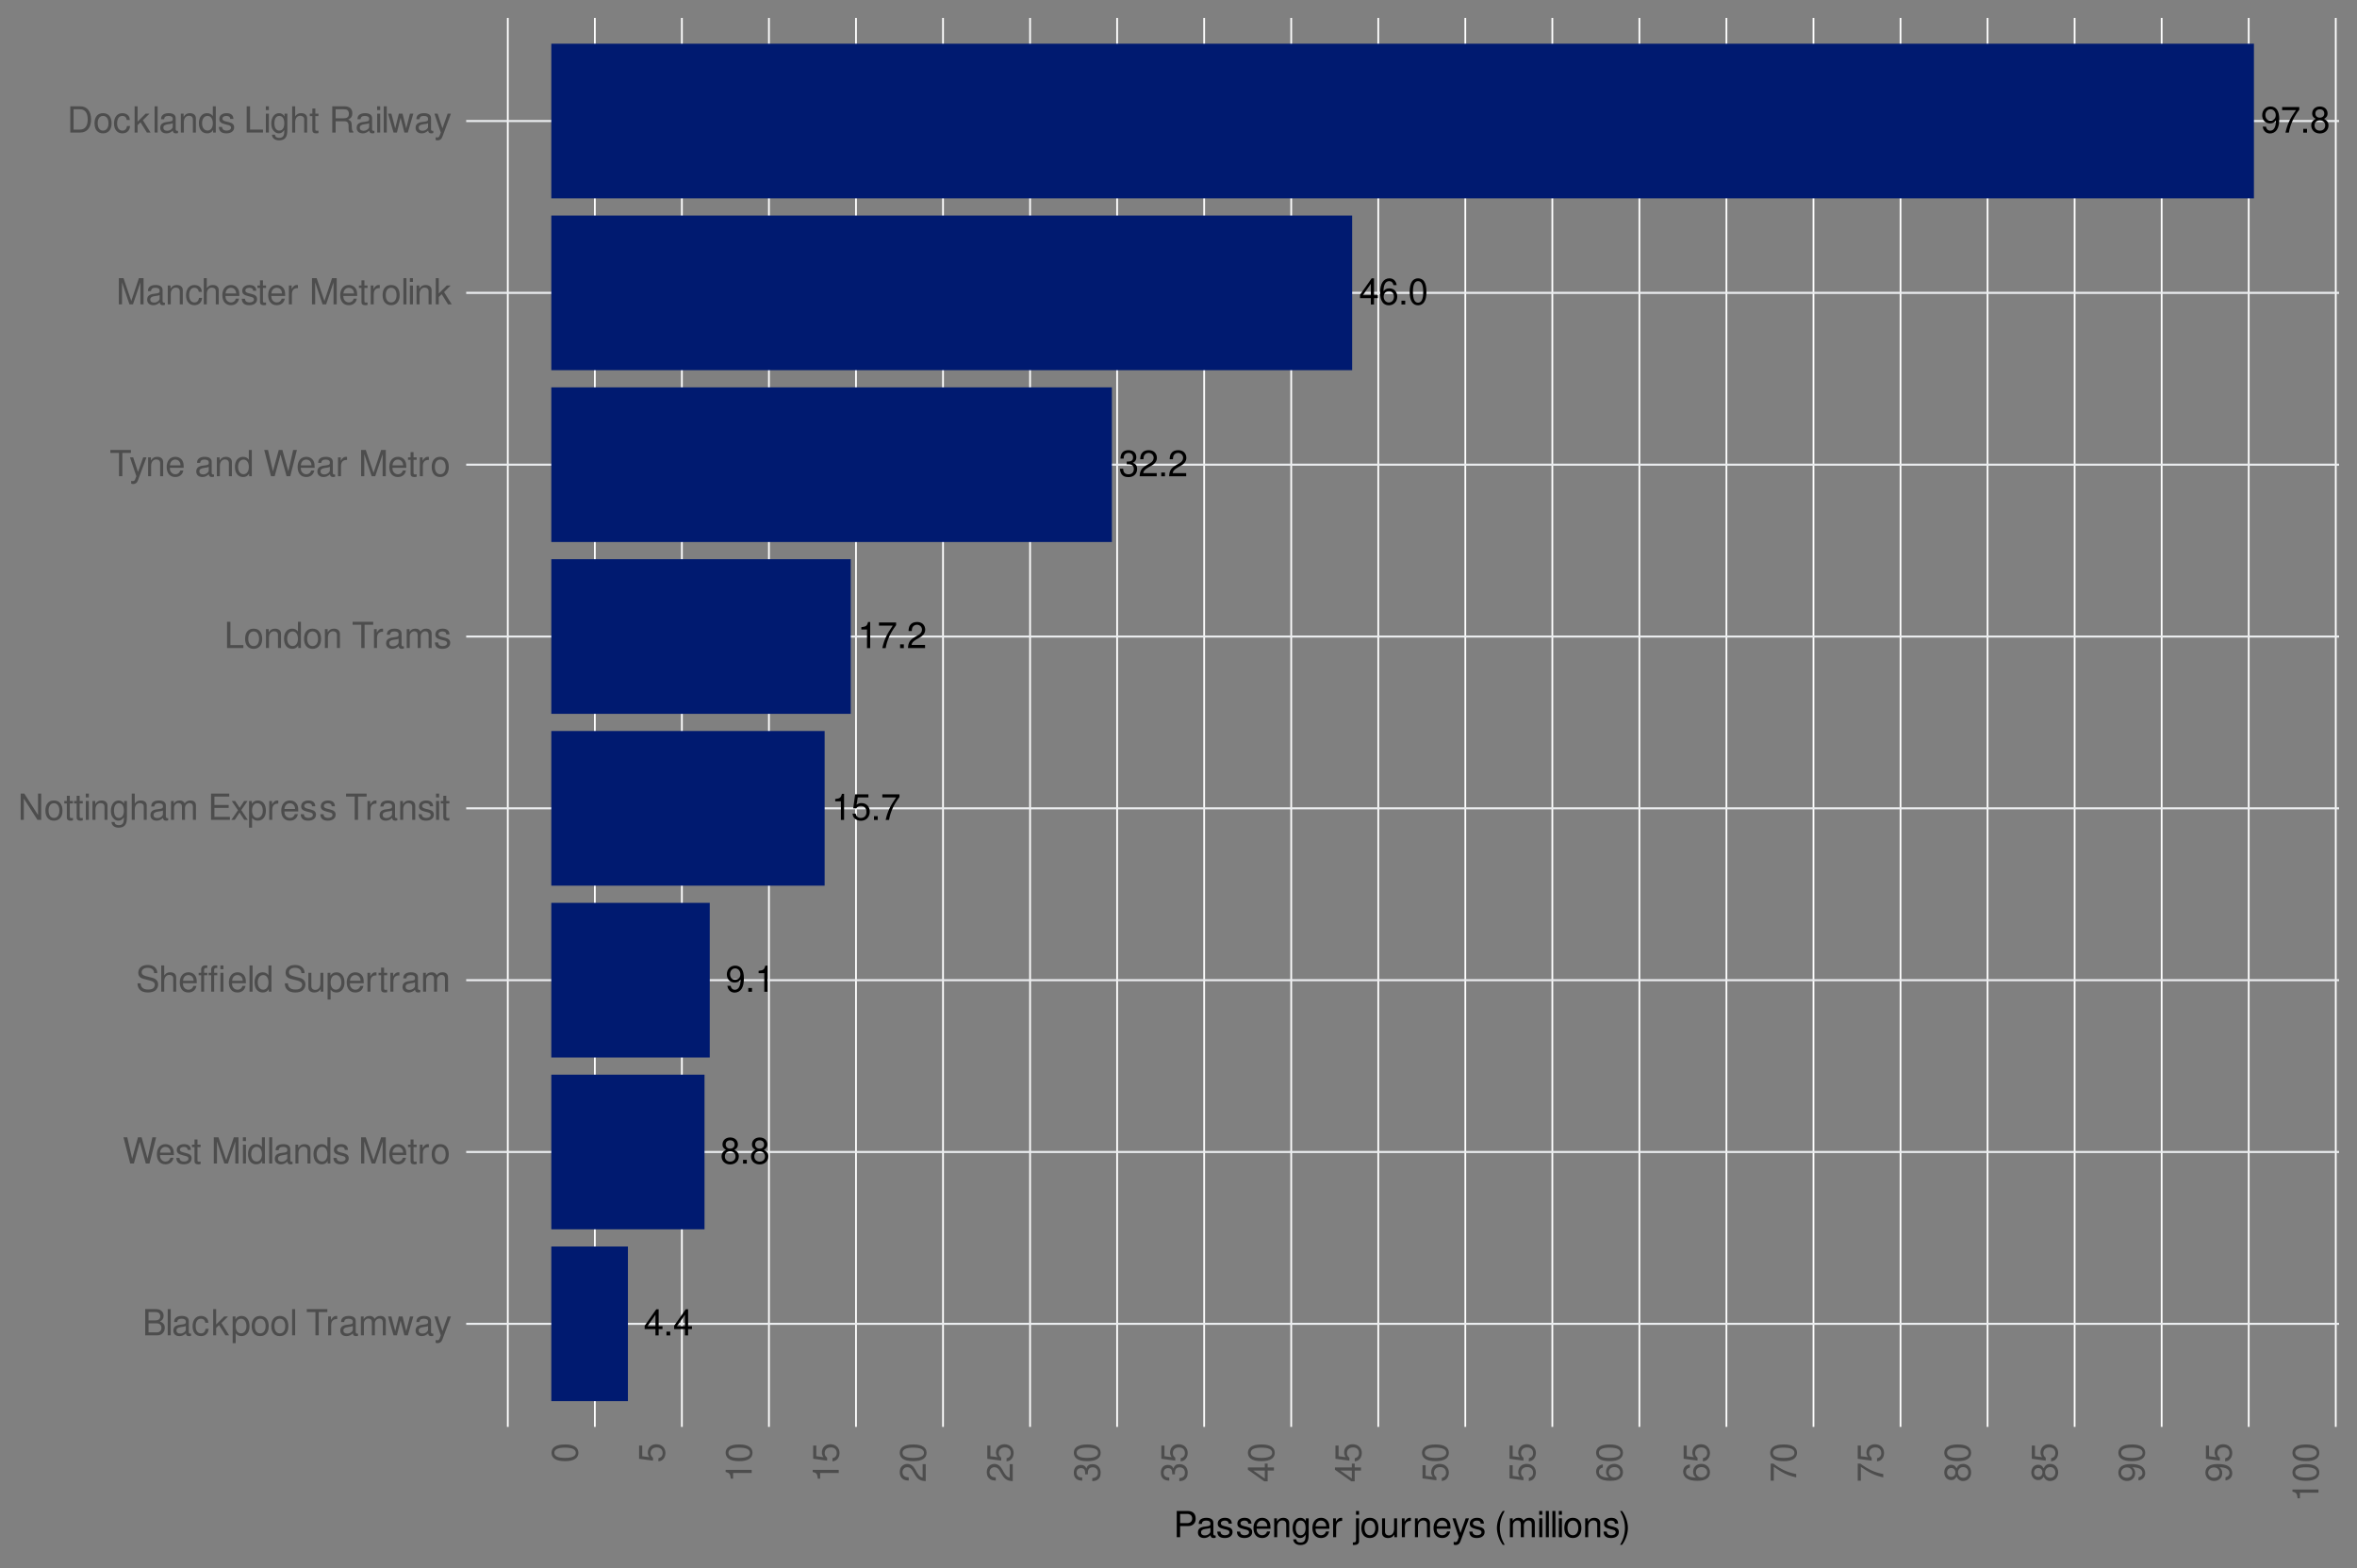 <?xml version="1.0" encoding="UTF-8"?>
<svg xmlns="http://www.w3.org/2000/svg" xmlns:xlink="http://www.w3.org/1999/xlink" width="720pt" height="479pt" viewBox="0 0 720 479" version="1.1">
<rect x="0" y="0" width="720" height="479" fill="#808080" stroke="none"/>
<defs>
<g>
<symbol overflow="visible" id="glyph0-0">
<path style="stroke:none;" d=""/>
</symbol>
<symbol overflow="visible" id="glyph0-1">
<path style="stroke:none;" d=""/>
</symbol>
<symbol overflow="visible" id="glyph0-2">
<path style="stroke:none;" d="M 3.609 -1.938 L 3.609 0 L 4.578 0 L 4.578 -1.938 L 5.75 -1.938 L 5.75 -2.812 L 4.578 -2.812 L 4.578 -7.984 L 3.859 -7.984 L 0.312 -2.953 L 0.312 -1.938 Z M 3.609 -2.812 L 1.156 -2.812 L 3.609 -6.328 Z M 3.609 -2.812 "/>
</symbol>
<symbol overflow="visible" id="glyph0-3">
<path style="stroke:none;" d="M 2.109 -1.156 L 0.969 -1.156 L 0.969 0 L 2.109 0 Z M 2.109 -1.156 "/>
</symbol>
<symbol overflow="visible" id="glyph0-4">
<path style="stroke:none;" d="M 4.312 -4.203 C 5.141 -4.703 5.391 -5.109 5.391 -5.859 C 5.391 -7.109 4.438 -7.984 3.031 -7.984 C 1.656 -7.984 0.688 -7.109 0.688 -5.859 C 0.688 -5.109 0.938 -4.719 1.75 -4.203 C 0.844 -3.75 0.406 -3.109 0.406 -2.219 C 0.406 -0.766 1.484 0.25 3.031 0.25 C 4.578 0.25 5.672 -0.766 5.672 -2.219 C 5.672 -3.109 5.219 -3.75 4.312 -4.203 Z M 3.031 -7.125 C 3.859 -7.125 4.391 -6.625 4.391 -5.828 C 4.391 -5.078 3.859 -4.578 3.031 -4.578 C 2.203 -4.578 1.672 -5.078 1.672 -5.859 C 1.672 -6.625 2.203 -7.125 3.031 -7.125 Z M 3.031 -3.766 C 4.016 -3.766 4.672 -3.125 4.672 -2.203 C 4.672 -1.234 4.016 -0.609 3.016 -0.609 C 2.062 -0.609 1.406 -1.266 1.406 -2.188 C 1.406 -3.141 2.062 -3.766 3.031 -3.766 Z M 3.031 -3.766 "/>
</symbol>
<symbol overflow="visible" id="glyph0-5">
<path style="stroke:none;" d="M 0.578 -1.828 C 0.766 -0.516 1.609 0.25 2.812 0.25 C 3.672 0.25 4.453 -0.172 4.922 -0.891 C 5.406 -1.672 5.625 -2.641 5.625 -4.094 C 5.625 -5.438 5.422 -6.281 4.953 -7 C 4.531 -7.641 3.844 -7.984 2.984 -7.984 C 1.484 -7.984 0.422 -6.875 0.422 -5.328 C 0.422 -3.859 1.406 -2.812 2.828 -2.812 C 3.562 -2.812 4.125 -3.078 4.625 -3.688 C 4.609 -1.703 3.984 -0.609 2.875 -0.609 C 2.188 -0.609 1.719 -1.047 1.562 -1.828 Z M 2.969 -7.141 C 3.875 -7.141 4.562 -6.375 4.562 -5.344 C 4.562 -4.359 3.906 -3.672 2.938 -3.672 C 2 -3.672 1.406 -4.344 1.406 -5.406 C 1.406 -6.406 2.062 -7.141 2.969 -7.141 Z M 2.969 -7.141 "/>
</symbol>
<symbol overflow="visible" id="glyph0-6">
<path style="stroke:none;" d="M 2.859 -5.688 L 2.859 0 L 3.828 0 L 3.828 -7.984 L 3.188 -7.984 C 2.844 -6.766 2.625 -6.594 1.125 -6.391 L 1.125 -5.688 Z M 2.859 -5.688 "/>
</symbol>
<symbol overflow="visible" id="glyph0-7">
<path style="stroke:none;" d="M 5.266 -7.828 L 1.219 -7.828 L 0.625 -3.562 L 1.531 -3.562 C 1.984 -4.109 2.359 -4.297 2.969 -4.297 C 4.016 -4.297 4.672 -3.578 4.672 -2.422 C 4.672 -1.297 4.016 -0.609 2.953 -0.609 C 2.109 -0.609 1.594 -1.031 1.359 -1.922 L 0.391 -1.922 C 0.516 -1.281 0.625 -0.969 0.859 -0.688 C 1.297 -0.094 2.094 0.25 2.984 0.25 C 4.562 0.25 5.672 -0.891 5.672 -2.547 C 5.672 -4.094 4.641 -5.156 3.141 -5.156 C 2.578 -5.156 2.141 -5.016 1.688 -4.688 L 2 -6.875 L 5.266 -6.875 Z M 5.266 -7.828 "/>
</symbol>
<symbol overflow="visible" id="glyph0-8">
<path style="stroke:none;" d="M 5.75 -7.828 L 0.516 -7.828 L 0.516 -6.875 L 4.734 -6.875 C 2.875 -4.203 2.109 -2.578 1.531 0 L 2.562 0 C 3 -2.5 3.984 -4.656 5.75 -7.016 Z M 5.75 -7.828 "/>
</symbol>
<symbol overflow="visible" id="glyph0-9">
<path style="stroke:none;" d="M 5.594 -0.969 L 1.469 -0.969 C 1.562 -1.625 1.922 -2.047 2.891 -2.625 L 3.984 -3.25 C 5.078 -3.859 5.641 -4.672 5.641 -5.656 C 5.641 -6.312 5.375 -6.938 4.922 -7.375 C 4.453 -7.781 3.875 -7.984 3.141 -7.984 C 2.141 -7.984 1.406 -7.641 0.969 -6.953 C 0.703 -6.531 0.578 -6.031 0.547 -5.219 L 1.531 -5.219 C 1.562 -5.766 1.625 -6.094 1.75 -6.359 C 2.016 -6.844 2.516 -7.141 3.109 -7.141 C 3.984 -7.141 4.656 -6.5 4.656 -5.641 C 4.656 -5 4.281 -4.438 3.594 -4.047 L 2.578 -3.453 C 0.938 -2.5 0.469 -1.75 0.375 -0.016 L 5.594 -0.016 Z M 5.594 -0.969 "/>
</symbol>
<symbol overflow="visible" id="glyph0-10">
<path style="stroke:none;" d="M 2.438 -3.672 L 2.969 -3.672 C 4.031 -3.672 4.594 -3.188 4.594 -2.219 C 4.594 -1.219 3.984 -0.609 2.984 -0.609 C 1.906 -0.609 1.391 -1.156 1.328 -2.312 L 0.359 -2.312 C 0.391 -1.672 0.516 -1.266 0.703 -0.906 C 1.109 -0.125 1.859 0.25 2.938 0.25 C 4.547 0.25 5.594 -0.719 5.594 -2.234 C 5.594 -3.25 5.203 -3.797 4.266 -4.125 C 5 -4.438 5.359 -4.984 5.359 -5.781 C 5.359 -7.156 4.469 -7.984 2.969 -7.984 C 1.391 -7.984 0.547 -7.109 0.516 -5.406 L 1.484 -5.406 C 1.5 -5.906 1.547 -6.172 1.672 -6.422 C 1.891 -6.875 2.375 -7.141 2.984 -7.141 C 3.844 -7.141 4.359 -6.609 4.359 -5.75 C 4.359 -5.188 4.172 -4.844 3.734 -4.656 C 3.469 -4.547 3.109 -4.5 2.438 -4.5 Z M 2.438 -3.672 "/>
</symbol>
<symbol overflow="visible" id="glyph0-11">
<path style="stroke:none;" d="M 5.5 -5.906 C 5.312 -7.219 4.469 -7.984 3.281 -7.984 C 2.422 -7.984 1.641 -7.562 1.188 -6.844 C 0.688 -6.062 0.469 -5.094 0.469 -3.641 C 0.469 -2.297 0.656 -1.453 1.141 -0.734 C 1.562 -0.094 2.25 0.25 3.109 0.25 C 4.594 0.25 5.672 -0.859 5.672 -2.422 C 5.672 -3.891 4.672 -4.922 3.266 -4.922 C 2.5 -4.922 1.891 -4.641 1.469 -4.047 C 1.484 -6.031 2.094 -7.125 3.219 -7.125 C 3.906 -7.125 4.375 -6.688 4.531 -5.906 Z M 3.141 -4.062 C 4.094 -4.062 4.672 -3.406 4.672 -2.344 C 4.672 -1.344 4.016 -0.609 3.109 -0.609 C 2.203 -0.609 1.531 -1.375 1.531 -2.391 C 1.531 -3.375 2.188 -4.062 3.141 -4.062 Z M 3.141 -4.062 "/>
</symbol>
<symbol overflow="visible" id="glyph0-12">
<path style="stroke:none;" d="M 3.031 -7.984 C 2.312 -7.984 1.641 -7.656 1.234 -7.109 C 0.734 -6.406 0.469 -5.344 0.469 -3.859 C 0.469 -1.172 1.359 0.25 3.031 0.25 C 4.688 0.25 5.594 -1.172 5.594 -3.797 C 5.594 -5.344 5.359 -6.391 4.844 -7.109 C 4.438 -7.672 3.781 -7.984 3.031 -7.984 Z M 3.031 -7.125 C 4.094 -7.125 4.609 -6.047 4.609 -3.891 C 4.609 -1.609 4.094 -0.547 3.016 -0.547 C 1.984 -0.547 1.469 -1.656 1.469 -3.859 C 1.469 -6.047 1.984 -7.125 3.031 -7.125 Z M 3.031 -7.125 "/>
</symbol>
<symbol overflow="visible" id="glyph1-0">
<path style="stroke:none;" d=""/>
</symbol>
<symbol overflow="visible" id="glyph1-1">
<path style="stroke:none;" d="M 0.875 0 L 4.484 0 C 5.25 0 5.812 -0.203 6.234 -0.672 C 6.641 -1.094 6.859 -1.656 6.859 -2.281 C 6.859 -3.25 6.406 -3.844 5.391 -4.234 C 6.125 -4.578 6.5 -5.156 6.5 -5.984 C 6.5 -6.578 6.281 -7.078 5.859 -7.453 C 5.438 -7.844 4.891 -8.016 4.125 -8.016 L 0.875 -8.016 Z M 1.891 -4.562 L 1.891 -7.109 L 3.875 -7.109 C 4.438 -7.109 4.766 -7.047 5.031 -6.828 C 5.328 -6.609 5.484 -6.281 5.484 -5.844 C 5.484 -5.406 5.328 -5.078 5.031 -4.844 C 4.766 -4.641 4.438 -4.562 3.875 -4.562 Z M 1.891 -0.906 L 1.891 -3.656 L 4.391 -3.656 C 5.297 -3.656 5.828 -3.141 5.828 -2.281 C 5.828 -1.422 5.297 -0.906 4.391 -0.906 Z M 1.891 -0.906 "/>
</symbol>
<symbol overflow="visible" id="glyph1-2">
<path style="stroke:none;" d="M 1.672 -8.016 L 0.75 -8.016 L 0.75 0 L 1.672 0 Z M 1.672 -8.016 "/>
</symbol>
<symbol overflow="visible" id="glyph1-3">
<path style="stroke:none;" d="M 5.891 -0.531 C 5.781 -0.516 5.734 -0.516 5.688 -0.516 C 5.375 -0.516 5.188 -0.688 5.188 -0.969 L 5.188 -4.359 C 5.188 -5.375 4.438 -5.922 3.031 -5.922 C 2.172 -5.922 1.5 -5.688 1.109 -5.266 C 0.844 -4.969 0.734 -4.625 0.719 -4.062 L 1.641 -4.062 C 1.719 -4.766 2.141 -5.078 2.984 -5.078 C 3.828 -5.078 4.281 -4.781 4.281 -4.219 L 4.281 -3.984 C 4.266 -3.594 4.062 -3.438 3.328 -3.344 C 2.031 -3.172 1.828 -3.141 1.469 -2.984 C 0.797 -2.703 0.469 -2.203 0.469 -1.453 C 0.469 -0.406 1.188 0.25 2.359 0.25 C 3.078 0.25 3.656 0 4.312 -0.594 C 4.375 0 4.656 0.25 5.266 0.25 C 5.453 0.25 5.578 0.234 5.891 0.156 Z M 4.281 -1.812 C 4.281 -1.5 4.188 -1.312 3.922 -1.062 C 3.547 -0.719 3.094 -0.547 2.547 -0.547 C 1.844 -0.547 1.422 -0.891 1.422 -1.469 C 1.422 -2.078 1.812 -2.391 2.812 -2.531 C 3.781 -2.656 3.969 -2.703 4.281 -2.844 Z M 4.281 -1.812 "/>
</symbol>
<symbol overflow="visible" id="glyph1-4">
<path style="stroke:none;" d="M 5.188 -3.828 C 5.141 -4.391 5.016 -4.75 4.797 -5.078 C 4.406 -5.609 3.703 -5.922 2.906 -5.922 C 1.344 -5.922 0.344 -4.703 0.344 -2.781 C 0.344 -0.922 1.328 0.25 2.891 0.25 C 4.266 0.25 5.141 -0.578 5.25 -1.984 L 4.328 -1.984 C 4.172 -1.062 3.703 -0.594 2.922 -0.594 C 1.906 -0.594 1.297 -1.422 1.297 -2.781 C 1.297 -4.219 1.891 -5.078 2.891 -5.078 C 3.656 -5.078 4.141 -4.625 4.25 -3.828 Z M 5.188 -3.828 "/>
</symbol>
<symbol overflow="visible" id="glyph1-5">
<path style="stroke:none;" d="M 1.547 -8.016 L 0.641 -8.016 L 0.641 0 L 1.547 0 L 1.547 -2.25 L 2.438 -3.125 L 4.391 0 L 5.516 0 L 3.172 -3.766 L 5.172 -5.766 L 4 -5.766 L 1.547 -3.328 Z M 1.547 -8.016 "/>
</symbol>
<symbol overflow="visible" id="glyph1-6">
<path style="stroke:none;" d="M 0.594 2.391 L 1.516 2.391 L 1.516 -0.609 C 2 -0.016 2.547 0.25 3.281 0.25 C 4.781 0.25 5.75 -0.953 5.75 -2.781 C 5.75 -4.719 4.812 -5.922 3.281 -5.922 C 2.5 -5.922 1.875 -5.578 1.438 -4.891 L 1.438 -5.766 L 0.594 -5.766 Z M 3.125 -5.078 C 4.141 -5.078 4.797 -4.188 4.797 -2.812 C 4.797 -1.5 4.125 -0.609 3.125 -0.609 C 2.141 -0.609 1.516 -1.484 1.516 -2.844 C 1.516 -4.188 2.141 -5.078 3.125 -5.078 Z M 3.125 -5.078 "/>
</symbol>
<symbol overflow="visible" id="glyph1-7">
<path style="stroke:none;" d="M 2.984 -5.922 C 1.359 -5.922 0.391 -4.781 0.391 -2.844 C 0.391 -0.891 1.359 0.25 3 0.25 C 4.625 0.25 5.609 -0.906 5.609 -2.797 C 5.609 -4.797 4.656 -5.922 2.984 -5.922 Z M 3 -5.078 C 4.031 -5.078 4.656 -4.234 4.656 -2.812 C 4.656 -1.438 4.016 -0.594 3 -0.594 C 1.984 -0.594 1.359 -1.438 1.359 -2.844 C 1.359 -4.234 1.984 -5.078 3 -5.078 Z M 3 -5.078 "/>
</symbol>
<symbol overflow="visible" id="glyph1-8">
<path style="stroke:none;" d=""/>
</symbol>
<symbol overflow="visible" id="glyph1-9">
<path style="stroke:none;" d="M 3.891 -7.109 L 6.516 -7.109 L 6.516 -8.016 L 0.234 -8.016 L 0.234 -7.109 L 2.875 -7.109 L 2.875 0 L 3.891 0 Z M 3.891 -7.109 "/>
</symbol>
<symbol overflow="visible" id="glyph1-10">
<path style="stroke:none;" d="M 0.766 -5.766 L 0.766 0 L 1.688 0 L 1.688 -2.984 C 1.688 -4.375 2.266 -5 3.531 -4.969 L 3.531 -5.891 C 3.375 -5.922 3.281 -5.922 3.172 -5.922 C 2.578 -5.922 2.141 -5.578 1.609 -4.719 L 1.609 -5.766 Z M 0.766 -5.766 "/>
</symbol>
<symbol overflow="visible" id="glyph1-11">
<path style="stroke:none;" d="M 0.766 -5.766 L 0.766 0 L 1.688 0 L 1.688 -3.625 C 1.688 -4.453 2.297 -5.125 3.047 -5.125 C 3.734 -5.125 4.109 -4.703 4.109 -3.969 L 4.109 0 L 5.031 0 L 5.031 -3.625 C 5.031 -4.453 5.641 -5.125 6.391 -5.125 C 7.062 -5.125 7.453 -4.703 7.453 -3.969 L 7.453 0 L 8.375 0 L 8.375 -4.328 C 8.375 -5.359 7.781 -5.922 6.703 -5.922 C 5.938 -5.922 5.484 -5.703 4.938 -5.047 C 4.594 -5.672 4.141 -5.922 3.391 -5.922 C 2.625 -5.922 2.094 -5.641 1.609 -4.953 L 1.609 -5.766 Z M 0.766 -5.766 "/>
</symbol>
<symbol overflow="visible" id="glyph1-12">
<path style="stroke:none;" d="M 6.094 0 L 7.781 -5.766 L 6.75 -5.766 L 5.609 -1.281 L 4.484 -5.766 L 3.359 -5.766 L 2.25 -1.281 L 1.078 -5.766 L 0.062 -5.766 L 1.734 0 L 2.766 0 L 3.891 -4.516 L 5.047 0 Z M 6.094 0 "/>
</symbol>
<symbol overflow="visible" id="glyph1-13">
<path style="stroke:none;" d="M 4.266 -5.766 L 2.672 -1.281 L 1.203 -5.766 L 0.219 -5.766 L 2.172 0.016 L 1.812 0.938 C 1.656 1.344 1.469 1.5 1.078 1.5 C 0.922 1.5 0.797 1.469 0.594 1.438 L 0.594 2.25 C 0.781 2.359 0.969 2.391 1.203 2.391 C 1.5 2.391 1.828 2.297 2.062 2.125 C 2.359 1.906 2.516 1.672 2.688 1.203 L 5.266 -5.766 Z M 4.266 -5.766 "/>
</symbol>
<symbol overflow="visible" id="glyph1-14">
<path style="stroke:none;" d="M 8.188 0 L 10.219 -8.016 L 9.078 -8.016 L 7.594 -1.5 L 5.781 -8.016 L 4.672 -8.016 L 2.891 -1.5 L 1.391 -8.016 L 0.234 -8.016 L 2.297 0 L 3.422 0 L 5.219 -6.594 L 7.062 0 Z M 8.188 0 "/>
</symbol>
<symbol overflow="visible" id="glyph1-15">
<path style="stroke:none;" d="M 5.641 -2.578 C 5.641 -3.453 5.578 -3.984 5.406 -4.406 C 5.031 -5.359 4.156 -5.922 3.078 -5.922 C 1.469 -5.922 0.438 -4.703 0.438 -2.812 C 0.438 -0.906 1.438 0.25 3.062 0.25 C 4.375 0.25 5.297 -0.5 5.516 -1.75 L 4.594 -1.75 C 4.344 -0.984 3.828 -0.594 3.094 -0.594 C 2.516 -0.594 2.016 -0.859 1.703 -1.344 C 1.484 -1.672 1.406 -2 1.391 -2.578 Z M 1.422 -3.328 C 1.5 -4.391 2.141 -5.078 3.062 -5.078 C 4 -5.078 4.656 -4.359 4.656 -3.328 Z M 1.422 -3.328 "/>
</symbol>
<symbol overflow="visible" id="glyph1-16">
<path style="stroke:none;" d="M 4.812 -4.156 C 4.812 -5.297 4.062 -5.922 2.734 -5.922 C 1.391 -5.922 0.516 -5.234 0.516 -4.172 C 0.516 -3.266 0.984 -2.844 2.344 -2.516 L 3.203 -2.297 C 3.844 -2.141 4.094 -1.906 4.094 -1.5 C 4.094 -0.953 3.547 -0.594 2.75 -0.594 C 2.25 -0.594 1.844 -0.734 1.609 -0.984 C 1.469 -1.141 1.391 -1.312 1.344 -1.719 L 0.375 -1.719 C 0.422 -0.391 1.172 0.25 2.672 0.25 C 4.125 0.25 5.047 -0.469 5.047 -1.578 C 5.047 -2.438 4.562 -2.906 3.422 -3.172 L 2.547 -3.391 C 1.797 -3.562 1.469 -3.812 1.469 -4.219 C 1.469 -4.75 1.953 -5.078 2.688 -5.078 C 3.438 -5.078 3.828 -4.766 3.844 -4.156 Z M 4.812 -4.156 "/>
</symbol>
<symbol overflow="visible" id="glyph1-17">
<path style="stroke:none;" d="M 2.797 -5.766 L 1.844 -5.766 L 1.844 -7.344 L 0.938 -7.344 L 0.938 -5.766 L 0.156 -5.766 L 0.156 -5.016 L 0.938 -5.016 L 0.938 -0.656 C 0.938 -0.062 1.328 0.25 2.047 0.25 C 2.281 0.25 2.484 0.234 2.797 0.172 L 2.797 -0.594 C 2.656 -0.562 2.547 -0.547 2.359 -0.547 C 1.953 -0.547 1.844 -0.656 1.844 -1.062 L 1.844 -5.016 L 2.797 -5.016 Z M 2.797 -5.766 "/>
</symbol>
<symbol overflow="visible" id="glyph1-18">
<path style="stroke:none;" d="M 5.141 0 L 7.406 -6.719 L 7.406 0 L 8.375 0 L 8.375 -8.016 L 6.953 -8.016 L 4.625 -1.031 L 2.25 -8.016 L 0.828 -8.016 L 0.828 0 L 1.797 0 L 1.797 -6.719 L 4.062 0 Z M 5.141 0 "/>
</symbol>
<symbol overflow="visible" id="glyph1-19">
<path style="stroke:none;" d="M 1.656 -5.766 L 0.734 -5.766 L 0.734 0 L 1.656 0 Z M 1.656 -8.016 L 0.719 -8.016 L 0.719 -6.859 L 1.656 -6.859 Z M 1.656 -8.016 "/>
</symbol>
<symbol overflow="visible" id="glyph1-20">
<path style="stroke:none;" d="M 5.438 -8.016 L 4.531 -8.016 L 4.531 -5.031 C 4.141 -5.625 3.531 -5.922 2.766 -5.922 C 1.266 -5.922 0.281 -4.734 0.281 -2.891 C 0.281 -0.953 1.234 0.25 2.797 0.25 C 3.594 0.25 4.141 -0.047 4.625 -0.766 L 4.625 0 L 5.438 0 Z M 2.922 -5.078 C 3.906 -5.078 4.531 -4.203 4.531 -2.812 C 4.531 -1.484 3.891 -0.609 2.922 -0.609 C 1.906 -0.609 1.25 -1.5 1.25 -2.844 C 1.25 -4.188 1.906 -5.078 2.922 -5.078 Z M 2.922 -5.078 "/>
</symbol>
<symbol overflow="visible" id="glyph1-21">
<path style="stroke:none;" d="M 0.766 -5.766 L 0.766 0 L 1.688 0 L 1.688 -3.172 C 1.688 -4.359 2.312 -5.125 3.25 -5.125 C 3.984 -5.125 4.438 -4.688 4.438 -4 L 4.438 0 L 5.359 0 L 5.359 -4.359 C 5.359 -5.312 4.641 -5.922 3.531 -5.922 C 2.672 -5.922 2.125 -5.594 1.609 -4.797 L 1.609 -5.766 Z M 0.766 -5.766 "/>
</symbol>
<symbol overflow="visible" id="glyph1-22">
<path style="stroke:none;" d="M 6.562 -5.672 C 6.562 -6.219 6.516 -6.375 6.344 -6.75 C 5.906 -7.672 4.969 -8.156 3.625 -8.156 C 1.859 -8.156 0.766 -7.25 0.766 -5.797 C 0.766 -4.812 1.281 -4.203 2.344 -3.922 L 4.328 -3.406 C 5.359 -3.141 5.812 -2.734 5.812 -2.094 C 5.812 -1.672 5.578 -1.234 5.234 -0.984 C 4.922 -0.766 4.406 -0.656 3.766 -0.656 C 2.875 -0.656 2.297 -0.859 1.906 -1.312 C 1.609 -1.672 1.484 -2.062 1.5 -2.547 L 0.531 -2.547 C 0.531 -1.812 0.688 -1.328 1 -0.891 C 1.547 -0.125 2.469 0.25 3.703 0.25 C 4.656 0.25 5.438 0.031 5.953 -0.359 C 6.484 -0.797 6.828 -1.5 6.828 -2.203 C 6.828 -3.188 6.219 -3.922 5.125 -4.219 L 3.109 -4.75 C 2.141 -5.016 1.797 -5.328 1.797 -5.938 C 1.797 -6.75 2.516 -7.297 3.594 -7.297 C 4.859 -7.297 5.578 -6.719 5.594 -5.672 Z M 6.562 -5.672 "/>
</symbol>
<symbol overflow="visible" id="glyph1-23">
<path style="stroke:none;" d="M 0.766 -8.016 L 0.766 0 L 1.688 0 L 1.688 -3.172 C 1.688 -4.359 2.297 -5.125 3.25 -5.125 C 3.547 -5.125 3.844 -5.031 4.062 -4.875 C 4.328 -4.672 4.438 -4.406 4.438 -4 L 4.438 0 L 5.344 0 L 5.344 -4.359 C 5.344 -5.328 4.656 -5.922 3.531 -5.922 C 2.719 -5.922 2.219 -5.672 1.688 -4.969 L 1.688 -8.016 Z M 0.766 -8.016 "/>
</symbol>
<symbol overflow="visible" id="glyph1-24">
<path style="stroke:none;" d="M 2.844 -5.766 L 1.875 -5.766 L 1.875 -6.672 C 1.875 -7.047 2.094 -7.25 2.516 -7.25 C 2.594 -7.25 2.625 -7.25 2.844 -7.234 L 2.844 -8 C 2.625 -8.047 2.516 -8.047 2.328 -8.047 C 1.469 -8.047 0.969 -7.562 0.969 -6.75 L 0.969 -5.766 L 0.203 -5.766 L 0.203 -5.016 L 0.969 -5.016 L 0.969 0 L 1.875 0 L 1.875 -5.016 L 2.844 -5.016 Z M 5.891 -5.766 L 4.938 -5.766 L 4.938 -6.672 C 4.938 -7.047 5.141 -7.25 5.578 -7.25 C 5.656 -7.25 5.688 -7.25 5.891 -7.234 L 5.891 -8 C 5.688 -8.047 5.562 -8.047 5.375 -8.047 C 4.531 -8.047 4.031 -7.562 4.031 -6.75 L 4.031 -5.766 L 3.25 -5.766 L 3.25 -5.016 L 4.031 -5.016 L 4.031 0 L 4.938 0 L 4.938 -5.016 L 5.891 -5.016 Z M 7.766 -5.766 L 6.859 -5.766 L 6.859 0 L 7.766 0 Z M 7.766 -8.016 L 6.844 -8.016 L 6.844 -6.859 L 7.766 -6.859 Z M 7.766 -8.016 "/>
</symbol>
<symbol overflow="visible" id="glyph1-25">
<path style="stroke:none;" d="M 5.297 0 L 5.297 -5.766 L 4.391 -5.766 L 4.391 -2.5 C 4.391 -1.312 3.766 -0.547 2.812 -0.547 C 2.094 -0.547 1.625 -0.984 1.625 -1.688 L 1.625 -5.766 L 0.719 -5.766 L 0.719 -1.312 C 0.719 -0.359 1.438 0.25 2.547 0.25 C 3.406 0.25 3.938 -0.047 4.484 -0.797 L 4.484 0 Z M 5.297 0 "/>
</symbol>
<symbol overflow="visible" id="glyph1-26">
<path style="stroke:none;" d="M 7.109 -8.016 L 6.141 -8.016 L 6.141 -1.469 L 1.953 -8.016 L 0.844 -8.016 L 0.844 0 L 1.797 0 L 1.797 -6.5 L 5.953 0 L 7.109 0 Z M 7.109 -8.016 "/>
</symbol>
<symbol overflow="visible" id="glyph1-27">
<path style="stroke:none;" d="M 4.438 -5.766 L 4.438 -4.922 C 3.984 -5.625 3.469 -5.922 2.75 -5.922 C 1.359 -5.922 0.391 -4.625 0.391 -2.781 C 0.391 -1.812 0.609 -1.109 1.109 -0.531 C 1.547 -0.016 2.094 0.25 2.688 0.25 C 3.375 0.25 3.875 -0.062 4.359 -0.781 L 4.359 -0.484 C 4.359 1.062 3.922 1.625 2.781 1.625 C 2 1.625 1.594 1.312 1.5 0.656 L 0.578 0.656 C 0.656 1.734 1.5 2.391 2.766 2.391 C 3.609 2.391 4.312 2.125 4.688 1.656 C 5.125 1.125 5.297 0.406 5.297 -0.953 L 5.297 -5.766 Z M 2.844 -5.078 C 3.812 -5.078 4.359 -4.266 4.359 -2.812 C 4.359 -1.406 3.797 -0.594 2.844 -0.594 C 1.891 -0.594 1.344 -1.422 1.344 -2.844 C 1.344 -4.25 1.891 -5.078 2.844 -5.078 Z M 2.844 -5.078 "/>
</symbol>
<symbol overflow="visible" id="glyph1-28">
<path style="stroke:none;" d="M 2.016 -3.656 L 6.375 -3.656 L 6.375 -4.547 L 2.016 -4.547 L 2.016 -7.109 L 6.547 -7.109 L 6.547 -8.016 L 0.984 -8.016 L 0.984 0 L 6.75 0 L 6.75 -0.906 L 2.016 -0.906 Z M 2.016 -3.656 "/>
</symbol>
<symbol overflow="visible" id="glyph1-29">
<path style="stroke:none;" d="M 3.219 -2.984 L 5.141 -5.766 L 4.109 -5.766 L 2.734 -3.672 L 1.344 -5.766 L 0.297 -5.766 L 2.219 -2.938 L 0.188 0 L 1.234 0 L 2.688 -2.219 L 4.141 0 L 5.203 0 Z M 3.219 -2.984 "/>
</symbol>
<symbol overflow="visible" id="glyph1-30">
<path style="stroke:none;" d="M 1.906 -8.016 L 0.875 -8.016 L 0.875 0 L 5.859 0 L 5.859 -0.906 L 1.906 -0.906 Z M 1.906 -8.016 "/>
</symbol>
<symbol overflow="visible" id="glyph1-31">
<path style="stroke:none;" d="M 0.984 0 L 4.062 0 C 6.094 0 7.344 -1.516 7.344 -4.016 C 7.344 -6.5 6.109 -8.016 4.062 -8.016 L 0.984 -8.016 Z M 2 -0.906 L 2 -7.109 L 3.891 -7.109 C 5.484 -7.109 6.312 -6.047 6.312 -4 C 6.312 -1.969 5.484 -0.906 3.891 -0.906 Z M 2 -0.906 "/>
</symbol>
<symbol overflow="visible" id="glyph1-32">
<path style="stroke:none;" d="M 2.047 -3.453 L 4.688 -3.453 C 5.594 -3.453 6 -3.016 6 -2.031 L 6 -1.312 C 6 -0.812 6.078 -0.328 6.219 0 L 7.469 0 L 7.469 -0.25 C 7.078 -0.516 7 -0.797 6.984 -1.875 C 6.969 -3.188 6.766 -3.594 5.891 -3.953 C 6.797 -4.406 7.156 -4.953 7.156 -5.875 C 7.156 -7.266 6.297 -8.016 4.719 -8.016 L 1.016 -8.016 L 1.016 0 L 2.047 0 Z M 2.047 -4.359 L 2.047 -7.109 L 4.516 -7.109 C 5.094 -7.109 5.422 -7.031 5.672 -6.812 C 5.953 -6.578 6.094 -6.219 6.094 -5.734 C 6.094 -4.781 5.609 -4.359 4.516 -4.359 Z M 2.047 -4.359 "/>
</symbol>
<symbol overflow="visible" id="glyph1-33">
<path style="stroke:none;" d="M 2.031 -3.406 L 4.547 -3.406 C 5.172 -3.406 5.672 -3.594 6.094 -3.969 C 6.578 -4.406 6.781 -4.922 6.781 -5.672 C 6.781 -7.172 5.891 -8.016 4.312 -8.016 L 1 -8.016 L 1 0 L 2.031 0 Z M 2.031 -4.297 L 2.031 -7.109 L 4.156 -7.109 C 5.141 -7.109 5.719 -6.594 5.719 -5.703 C 5.719 -4.828 5.141 -4.297 4.156 -4.297 Z M 2.031 -4.297 "/>
</symbol>
<symbol overflow="visible" id="glyph1-34">
<path style="stroke:none;" d="M 0.766 -5.766 L 0.766 0.844 C 0.766 1.406 0.594 1.594 0.016 1.594 C -0.047 1.594 -0.078 1.594 -0.203 1.578 L -0.203 2.359 C -0.094 2.391 -0.031 2.391 0.109 2.391 C 1.141 2.391 1.688 1.984 1.688 1.203 L 1.688 -5.766 Z M 1.688 -8.016 L 0.766 -8.016 L 0.766 -6.859 L 1.688 -6.859 Z M 1.688 -8.016 "/>
</symbol>
<symbol overflow="visible" id="glyph1-35">
<path style="stroke:none;" d="M 2.594 -8.016 C 1.5 -6.578 0.797 -4.578 0.797 -2.844 C 0.797 -1.109 1.5 0.891 2.594 2.328 L 3.203 2.328 C 2.234 0.766 1.688 -1.094 1.688 -2.844 C 1.688 -4.594 2.234 -6.453 3.203 -8.016 Z M 2.594 -8.016 "/>
</symbol>
<symbol overflow="visible" id="glyph1-36">
<path style="stroke:none;" d="M 1.016 2.328 C 2.125 0.891 2.812 -1.109 2.812 -2.844 C 2.812 -4.578 2.125 -6.578 1.016 -8.016 L 0.422 -8.016 C 1.391 -6.453 1.922 -4.594 1.922 -2.844 C 1.922 -1.094 1.391 0.766 0.422 2.328 Z M 1.016 2.328 "/>
</symbol>
<symbol overflow="visible" id="glyph2-0">
<path style="stroke:none;" d=""/>
</symbol>
<symbol overflow="visible" id="glyph2-1">
<path style="stroke:none;" d="M -7.953 -3.031 C -7.953 -2.297 -7.625 -1.641 -7.078 -1.234 C -6.375 -0.719 -5.328 -0.469 -3.844 -0.469 C -1.172 -0.469 0.25 -1.359 0.25 -3.031 C 0.25 -4.672 -1.172 -5.578 -3.781 -5.578 C -5.328 -5.578 -6.359 -5.328 -7.078 -4.812 C -7.641 -4.406 -7.953 -3.766 -7.953 -3.031 Z M -7.094 -3.031 C -7.094 -4.062 -6.031 -4.594 -3.875 -4.594 C -1.609 -4.594 -0.547 -4.078 -0.547 -3 C -0.547 -1.984 -1.656 -1.469 -3.844 -1.469 C -6.031 -1.469 -7.094 -1.984 -7.094 -3.031 Z M -7.094 -3.031 "/>
</symbol>
<symbol overflow="visible" id="glyph2-2">
<path style="stroke:none;" d="M -7.797 -5.234 L -7.797 -1.203 L -3.547 -0.625 L -3.547 -1.516 C -4.094 -1.969 -4.281 -2.344 -4.281 -2.953 C -4.281 -4 -3.562 -4.656 -2.406 -4.656 C -1.281 -4.656 -0.609 -4 -0.609 -2.953 C -0.609 -2.094 -1.031 -1.578 -1.906 -1.359 L -1.906 -0.391 C -1.281 -0.516 -0.969 -0.625 -0.688 -0.859 C -0.094 -1.297 0.25 -2.094 0.25 -2.969 C 0.25 -4.547 -0.891 -5.641 -2.547 -5.641 C -4.078 -5.641 -5.141 -4.625 -5.141 -3.125 C -5.141 -2.578 -5 -2.141 -4.656 -1.688 L -6.844 -1.984 L -6.844 -5.234 Z M -7.797 -5.234 "/>
</symbol>
<symbol overflow="visible" id="glyph2-3">
<path style="stroke:none;" d="M -5.672 -2.844 L 0 -2.844 L 0 -3.812 L -7.953 -3.812 L -7.953 -3.172 C -6.734 -2.844 -6.562 -2.625 -6.375 -1.125 L -5.672 -1.125 Z M -5.672 -2.844 "/>
</symbol>
<symbol overflow="visible" id="glyph2-4">
<path style="stroke:none;" d="M -0.953 -5.562 L -0.953 -1.469 C -1.609 -1.562 -2.031 -1.906 -2.625 -2.875 L -3.234 -3.969 C -3.844 -5.062 -4.656 -5.625 -5.625 -5.625 C -6.297 -5.625 -6.906 -5.359 -7.344 -4.891 C -7.75 -4.438 -7.953 -3.859 -7.953 -3.125 C -7.953 -2.141 -7.594 -1.391 -6.922 -0.969 C -6.5 -0.688 -6 -0.578 -5.203 -0.547 L -5.203 -1.516 C -5.734 -1.547 -6.062 -1.609 -6.328 -1.75 C -6.812 -2 -7.109 -2.516 -7.109 -3.094 C -7.109 -3.969 -6.469 -4.625 -5.609 -4.625 C -4.969 -4.625 -4.422 -4.266 -4.031 -3.578 L -3.438 -2.562 C -2.5 -0.938 -1.75 -0.469 -0.016 -0.375 L -0.016 -5.562 Z M -0.953 -5.562 "/>
</symbol>
<symbol overflow="visible" id="glyph2-5">
<path style="stroke:none;" d="M -3.656 -2.438 L -3.656 -2.953 C -3.656 -4.016 -3.172 -4.578 -2.219 -4.578 C -1.203 -4.578 -0.609 -3.969 -0.609 -2.969 C -0.609 -1.906 -1.141 -1.391 -2.312 -1.312 L -2.312 -0.359 C -1.672 -0.391 -1.25 -0.5 -0.906 -0.688 C -0.125 -1.094 0.25 -1.859 0.25 -2.922 C 0.25 -4.531 -0.719 -5.562 -2.219 -5.562 C -3.234 -5.562 -3.781 -5.188 -4.109 -4.25 C -4.406 -4.969 -4.969 -5.328 -5.766 -5.328 C -7.125 -5.328 -7.953 -4.438 -7.953 -2.953 C -7.953 -1.391 -7.078 -0.547 -5.391 -0.516 L -5.391 -1.484 C -5.875 -1.5 -6.156 -1.547 -6.391 -1.656 C -6.844 -1.875 -7.109 -2.359 -7.109 -2.969 C -7.109 -3.828 -6.594 -4.344 -5.734 -4.344 C -5.172 -4.344 -4.828 -4.141 -4.641 -3.719 C -4.531 -3.453 -4.484 -3.109 -4.484 -2.438 Z M -3.656 -2.438 "/>
</symbol>
<symbol overflow="visible" id="glyph2-6">
<path style="stroke:none;" d="M -1.922 -3.594 L 0 -3.594 L 0 -4.562 L -1.922 -4.562 L -1.922 -5.719 L -2.797 -5.719 L -2.797 -4.562 L -7.953 -4.562 L -7.953 -3.844 L -2.953 -0.312 L -1.922 -0.312 Z M -2.797 -3.594 L -2.797 -1.156 L -6.297 -3.594 Z M -2.797 -3.594 "/>
</symbol>
<symbol overflow="visible" id="glyph2-7">
<path style="stroke:none;" d="M -5.891 -5.484 C -7.188 -5.297 -7.953 -4.453 -7.953 -3.266 C -7.953 -2.406 -7.531 -1.641 -6.812 -1.172 C -6.031 -0.688 -5.078 -0.469 -3.625 -0.469 C -2.281 -0.469 -1.438 -0.656 -0.734 -1.141 C -0.094 -1.547 0.25 -2.234 0.25 -3.094 C 0.25 -4.578 -0.859 -5.641 -2.406 -5.641 C -3.875 -5.641 -4.906 -4.656 -4.906 -3.25 C -4.906 -2.484 -4.625 -1.875 -4.031 -1.469 C -6 -1.469 -7.094 -2.094 -7.094 -3.203 C -7.094 -3.891 -6.656 -4.359 -5.891 -4.516 Z M -4.047 -3.141 C -4.047 -4.062 -3.391 -4.656 -2.328 -4.656 C -1.328 -4.656 -0.609 -4 -0.609 -3.109 C -0.609 -2.203 -1.359 -1.516 -2.375 -1.516 C -3.359 -1.516 -4.047 -2.172 -4.047 -3.141 Z M -4.047 -3.141 "/>
</symbol>
<symbol overflow="visible" id="glyph2-8">
<path style="stroke:none;" d="M -7.797 -5.719 L -7.797 -0.5 L -6.844 -0.5 L -6.844 -4.719 C -4.188 -2.859 -2.562 -2.094 0 -1.516 L 0 -2.547 C -2.5 -2.984 -4.641 -3.953 -6.984 -5.719 Z M -7.797 -5.719 "/>
</symbol>
<symbol overflow="visible" id="glyph2-9">
<path style="stroke:none;" d="M -4.188 -4.297 C -4.688 -5.109 -5.078 -5.375 -5.828 -5.375 C -7.078 -5.375 -7.953 -4.406 -7.953 -3.031 C -7.953 -1.656 -7.078 -0.688 -5.844 -0.688 C -5.078 -0.688 -4.703 -0.938 -4.188 -1.734 C -3.734 -0.844 -3.094 -0.406 -2.219 -0.406 C -0.766 -0.406 0.25 -1.469 0.25 -3.031 C 0.25 -4.562 -0.766 -5.641 -2.219 -5.641 C -3.094 -5.641 -3.734 -5.203 -4.188 -4.297 Z M -7.094 -3.031 C -7.094 -3.844 -6.594 -4.375 -5.812 -4.375 C -5.062 -4.375 -4.562 -3.844 -4.562 -3.031 C -4.562 -2.203 -5.062 -1.672 -5.828 -1.672 C -6.594 -1.672 -7.094 -2.203 -7.094 -3.031 Z M -3.75 -3.031 C -3.75 -4 -3.109 -4.656 -2.188 -4.656 C -1.234 -4.656 -0.609 -4 -0.609 -3 C -0.609 -2.062 -1.25 -1.391 -2.172 -1.391 C -3.125 -1.391 -3.75 -2.047 -3.75 -3.031 Z M -3.75 -3.031 "/>
</symbol>
<symbol overflow="visible" id="glyph2-10">
<path style="stroke:none;" d="M -1.812 -0.578 C -0.516 -0.766 0.25 -1.609 0.25 -2.797 C 0.25 -3.656 -0.172 -4.438 -0.875 -4.891 C -1.656 -5.375 -2.625 -5.594 -4.062 -5.594 C -5.406 -5.594 -6.266 -5.406 -6.969 -4.938 C -7.609 -4.516 -7.953 -3.828 -7.953 -2.969 C -7.953 -1.484 -6.844 -0.422 -5.297 -0.422 C -3.844 -0.422 -2.812 -1.406 -2.812 -2.812 C -2.812 -3.547 -3.062 -4.109 -3.672 -4.594 C -1.688 -4.594 -0.609 -3.969 -0.609 -2.859 C -0.609 -2.172 -1.047 -1.703 -1.812 -1.547 Z M -7.109 -2.953 C -7.109 -3.859 -6.344 -4.547 -5.328 -4.547 C -4.344 -4.547 -3.656 -3.891 -3.656 -2.922 C -3.656 -1.984 -4.328 -1.406 -5.375 -1.406 C -6.375 -1.406 -7.109 -2.062 -7.109 -2.953 Z M -7.109 -2.953 "/>
</symbol>
</g>
<clipPath id="clip1">
  <path d="M 154 5.48 L 156 5.48 L 156 435.852 L 154 435.852 Z M 154 5.48 "/>
</clipPath>
<clipPath id="clip2">
  <path d="M 181 5.48 L 182 5.48 L 182 435.852 L 181 435.852 Z M 181 5.48 "/>
</clipPath>
<clipPath id="clip3">
  <path d="M 208 5.48 L 209 5.48 L 209 435.852 L 208 435.852 Z M 208 5.48 "/>
</clipPath>
<clipPath id="clip4">
  <path d="M 234 5.48 L 236 5.48 L 236 435.852 L 234 435.852 Z M 234 5.48 "/>
</clipPath>
<clipPath id="clip5">
  <path d="M 261 5.48 L 262 5.48 L 262 435.852 L 261 435.852 Z M 261 5.48 "/>
</clipPath>
<clipPath id="clip6">
  <path d="M 287 5.48 L 289 5.48 L 289 435.852 L 287 435.852 Z M 287 5.48 "/>
</clipPath>
<clipPath id="clip7">
  <path d="M 314 5.48 L 315 5.48 L 315 435.852 L 314 435.852 Z M 314 5.48 "/>
</clipPath>
<clipPath id="clip8">
  <path d="M 340 5.48 L 342 5.48 L 342 435.852 L 340 435.852 Z M 340 5.48 "/>
</clipPath>
<clipPath id="clip9">
  <path d="M 367 5.48 L 369 5.48 L 369 435.852 L 367 435.852 Z M 367 5.48 "/>
</clipPath>
<clipPath id="clip10">
  <path d="M 394 5.48 L 395 5.48 L 395 435.852 L 394 435.852 Z M 394 5.48 "/>
</clipPath>
<clipPath id="clip11">
  <path d="M 420 5.48 L 422 5.48 L 422 435.852 L 420 435.852 Z M 420 5.48 "/>
</clipPath>
<clipPath id="clip12">
  <path d="M 447 5.48 L 448 5.48 L 448 435.852 L 447 435.852 Z M 447 5.48 "/>
</clipPath>
<clipPath id="clip13">
  <path d="M 473 5.48 L 475 5.48 L 475 435.852 L 473 435.852 Z M 473 5.48 "/>
</clipPath>
<clipPath id="clip14">
  <path d="M 500 5.48 L 502 5.48 L 502 435.852 L 500 435.852 Z M 500 5.48 "/>
</clipPath>
<clipPath id="clip15">
  <path d="M 527 5.48 L 528 5.48 L 528 435.852 L 527 435.852 Z M 527 5.48 "/>
</clipPath>
<clipPath id="clip16">
  <path d="M 553 5.48 L 555 5.48 L 555 435.852 L 553 435.852 Z M 553 5.48 "/>
</clipPath>
<clipPath id="clip17">
  <path d="M 580 5.48 L 581 5.48 L 581 435.852 L 580 435.852 Z M 580 5.48 "/>
</clipPath>
<clipPath id="clip18">
  <path d="M 606 5.48 L 608 5.48 L 608 435.852 L 606 435.852 Z M 606 5.48 "/>
</clipPath>
<clipPath id="clip19">
  <path d="M 633 5.48 L 635 5.48 L 635 435.852 L 633 435.852 Z M 633 5.48 "/>
</clipPath>
<clipPath id="clip20">
  <path d="M 660 5.48 L 661 5.48 L 661 435.852 L 660 435.852 Z M 660 5.48 "/>
</clipPath>
<clipPath id="clip21">
  <path d="M 686 5.48 L 688 5.48 L 688 435.852 L 686 435.852 Z M 686 5.48 "/>
</clipPath>
<clipPath id="clip22">
  <path d="M 713 5.48 L 714 5.48 L 714 435.852 L 713 435.852 Z M 713 5.48 "/>
</clipPath>
<clipPath id="clip23">
  <path d="M 142.41 404 L 714.52 404 L 714.52 405 L 142.41 405 Z M 142.41 404 "/>
</clipPath>
<clipPath id="clip24">
  <path d="M 142.41 351 L 714.52 351 L 714.52 353 L 142.41 353 Z M 142.41 351 "/>
</clipPath>
<clipPath id="clip25">
  <path d="M 142.41 299 L 714.52 299 L 714.52 300 L 142.41 300 Z M 142.41 299 "/>
</clipPath>
<clipPath id="clip26">
  <path d="M 142.41 246 L 714.52 246 L 714.52 248 L 142.41 248 Z M 142.41 246 "/>
</clipPath>
<clipPath id="clip27">
  <path d="M 142.41 194 L 714.52 194 L 714.52 195 L 142.41 195 Z M 142.41 194 "/>
</clipPath>
<clipPath id="clip28">
  <path d="M 142.41 141 L 714.52 141 L 714.52 143 L 142.41 143 Z M 142.41 141 "/>
</clipPath>
<clipPath id="clip29">
  <path d="M 142.41 89 L 714.52 89 L 714.52 90 L 142.41 90 Z M 142.41 89 "/>
</clipPath>
<clipPath id="clip30">
  <path d="M 142.41 36 L 714.52 36 L 714.52 38 L 142.41 38 Z M 142.41 36 "/>
</clipPath>
</defs>
<g id="surface12965">
<g clip-path="url(#clip1)" clip-rule="nonzero">
<path style="fill:none;stroke-width:0.533;stroke-linecap:butt;stroke-linejoin:round;stroke:rgb(100%,100%,100%);stroke-opacity:1;stroke-miterlimit:10;" d="M 155.121 435.848 L 155.121 5.48 "/>
</g>
<g clip-path="url(#clip2)" clip-rule="nonzero">
<path style="fill:none;stroke-width:0.533;stroke-linecap:butt;stroke-linejoin:round;stroke:rgb(100%,100%,100%);stroke-opacity:1;stroke-miterlimit:10;" d="M 181.711 435.848 L 181.711 5.48 "/>
</g>
<g clip-path="url(#clip3)" clip-rule="nonzero">
<path style="fill:none;stroke-width:0.533;stroke-linecap:butt;stroke-linejoin:round;stroke:rgb(100%,100%,100%);stroke-opacity:1;stroke-miterlimit:10;" d="M 208.301 435.848 L 208.301 5.48 "/>
</g>
<g clip-path="url(#clip4)" clip-rule="nonzero">
<path style="fill:none;stroke-width:0.533;stroke-linecap:butt;stroke-linejoin:round;stroke:rgb(100%,100%,100%);stroke-opacity:1;stroke-miterlimit:10;" d="M 234.891 435.848 L 234.891 5.48 "/>
</g>
<g clip-path="url(#clip5)" clip-rule="nonzero">
<path style="fill:none;stroke-width:0.533;stroke-linecap:butt;stroke-linejoin:round;stroke:rgb(100%,100%,100%);stroke-opacity:1;stroke-miterlimit:10;" d="M 261.48 435.848 L 261.48 5.48 "/>
</g>
<g clip-path="url(#clip6)" clip-rule="nonzero">
<path style="fill:none;stroke-width:0.533;stroke-linecap:butt;stroke-linejoin:round;stroke:rgb(100%,100%,100%);stroke-opacity:1;stroke-miterlimit:10;" d="M 288.07 435.848 L 288.07 5.48 "/>
</g>
<g clip-path="url(#clip7)" clip-rule="nonzero">
<path style="fill:none;stroke-width:0.533;stroke-linecap:butt;stroke-linejoin:round;stroke:rgb(100%,100%,100%);stroke-opacity:1;stroke-miterlimit:10;" d="M 314.66 435.848 L 314.66 5.48 "/>
</g>
<g clip-path="url(#clip8)" clip-rule="nonzero">
<path style="fill:none;stroke-width:0.533;stroke-linecap:butt;stroke-linejoin:round;stroke:rgb(100%,100%,100%);stroke-opacity:1;stroke-miterlimit:10;" d="M 341.25 435.848 L 341.25 5.48 "/>
</g>
<g clip-path="url(#clip9)" clip-rule="nonzero">
<path style="fill:none;stroke-width:0.533;stroke-linecap:butt;stroke-linejoin:round;stroke:rgb(100%,100%,100%);stroke-opacity:1;stroke-miterlimit:10;" d="M 367.84 435.848 L 367.84 5.48 "/>
</g>
<g clip-path="url(#clip10)" clip-rule="nonzero">
<path style="fill:none;stroke-width:0.533;stroke-linecap:butt;stroke-linejoin:round;stroke:rgb(100%,100%,100%);stroke-opacity:1;stroke-miterlimit:10;" d="M 394.43 435.848 L 394.43 5.48 "/>
</g>
<g clip-path="url(#clip11)" clip-rule="nonzero">
<path style="fill:none;stroke-width:0.533;stroke-linecap:butt;stroke-linejoin:round;stroke:rgb(100%,100%,100%);stroke-opacity:1;stroke-miterlimit:10;" d="M 421.02 435.848 L 421.02 5.48 "/>
</g>
<g clip-path="url(#clip12)" clip-rule="nonzero">
<path style="fill:none;stroke-width:0.533;stroke-linecap:butt;stroke-linejoin:round;stroke:rgb(100%,100%,100%);stroke-opacity:1;stroke-miterlimit:10;" d="M 447.609 435.848 L 447.609 5.48 "/>
</g>
<g clip-path="url(#clip13)" clip-rule="nonzero">
<path style="fill:none;stroke-width:0.533;stroke-linecap:butt;stroke-linejoin:round;stroke:rgb(100%,100%,100%);stroke-opacity:1;stroke-miterlimit:10;" d="M 474.199 435.848 L 474.199 5.48 "/>
</g>
<g clip-path="url(#clip14)" clip-rule="nonzero">
<path style="fill:none;stroke-width:0.533;stroke-linecap:butt;stroke-linejoin:round;stroke:rgb(100%,100%,100%);stroke-opacity:1;stroke-miterlimit:10;" d="M 500.789 435.848 L 500.789 5.48 "/>
</g>
<g clip-path="url(#clip15)" clip-rule="nonzero">
<path style="fill:none;stroke-width:0.533;stroke-linecap:butt;stroke-linejoin:round;stroke:rgb(100%,100%,100%);stroke-opacity:1;stroke-miterlimit:10;" d="M 527.379 435.848 L 527.379 5.48 "/>
</g>
<g clip-path="url(#clip16)" clip-rule="nonzero">
<path style="fill:none;stroke-width:0.533;stroke-linecap:butt;stroke-linejoin:round;stroke:rgb(100%,100%,100%);stroke-opacity:1;stroke-miterlimit:10;" d="M 553.969 435.848 L 553.969 5.48 "/>
</g>
<g clip-path="url(#clip17)" clip-rule="nonzero">
<path style="fill:none;stroke-width:0.533;stroke-linecap:butt;stroke-linejoin:round;stroke:rgb(100%,100%,100%);stroke-opacity:1;stroke-miterlimit:10;" d="M 580.559 435.848 L 580.559 5.48 "/>
</g>
<g clip-path="url(#clip18)" clip-rule="nonzero">
<path style="fill:none;stroke-width:0.533;stroke-linecap:butt;stroke-linejoin:round;stroke:rgb(100%,100%,100%);stroke-opacity:1;stroke-miterlimit:10;" d="M 607.148 435.848 L 607.148 5.48 "/>
</g>
<g clip-path="url(#clip19)" clip-rule="nonzero">
<path style="fill:none;stroke-width:0.533;stroke-linecap:butt;stroke-linejoin:round;stroke:rgb(100%,100%,100%);stroke-opacity:1;stroke-miterlimit:10;" d="M 633.742 435.848 L 633.742 5.48 "/>
</g>
<g clip-path="url(#clip20)" clip-rule="nonzero">
<path style="fill:none;stroke-width:0.533;stroke-linecap:butt;stroke-linejoin:round;stroke:rgb(100%,100%,100%);stroke-opacity:1;stroke-miterlimit:10;" d="M 660.332 435.848 L 660.332 5.48 "/>
</g>
<g clip-path="url(#clip21)" clip-rule="nonzero">
<path style="fill:none;stroke-width:0.533;stroke-linecap:butt;stroke-linejoin:round;stroke:rgb(100%,100%,100%);stroke-opacity:1;stroke-miterlimit:10;" d="M 686.922 435.848 L 686.922 5.48 "/>
</g>
<g clip-path="url(#clip22)" clip-rule="nonzero">
<path style="fill:none;stroke-width:0.533;stroke-linecap:butt;stroke-linejoin:round;stroke:rgb(100%,100%,100%);stroke-opacity:1;stroke-miterlimit:10;" d="M 713.512 435.848 L 713.512 5.48 "/>
</g>
<g clip-path="url(#clip23)" clip-rule="nonzero">
<path style="fill:none;stroke-width:0.64;stroke-linecap:butt;stroke-linejoin:round;stroke:rgb(91.765%,92.549%,93.333%);stroke-opacity:1;stroke-miterlimit:10;" d="M 142.41 404.359 L 714.52 404.359 "/>
</g>
<g clip-path="url(#clip24)" clip-rule="nonzero">
<path style="fill:none;stroke-width:0.64;stroke-linecap:butt;stroke-linejoin:round;stroke:rgb(91.765%,92.549%,93.333%);stroke-opacity:1;stroke-miterlimit:10;" d="M 142.41 351.875 L 714.52 351.875 "/>
</g>
<g clip-path="url(#clip25)" clip-rule="nonzero">
<path style="fill:none;stroke-width:0.64;stroke-linecap:butt;stroke-linejoin:round;stroke:rgb(91.765%,92.549%,93.333%);stroke-opacity:1;stroke-miterlimit:10;" d="M 142.41 299.391 L 714.52 299.391 "/>
</g>
<g clip-path="url(#clip26)" clip-rule="nonzero">
<path style="fill:none;stroke-width:0.64;stroke-linecap:butt;stroke-linejoin:round;stroke:rgb(91.765%,92.549%,93.333%);stroke-opacity:1;stroke-miterlimit:10;" d="M 142.41 246.906 L 714.52 246.906 "/>
</g>
<g clip-path="url(#clip27)" clip-rule="nonzero">
<path style="fill:none;stroke-width:0.64;stroke-linecap:butt;stroke-linejoin:round;stroke:rgb(91.765%,92.549%,93.333%);stroke-opacity:1;stroke-miterlimit:10;" d="M 142.41 194.422 L 714.52 194.422 "/>
</g>
<g clip-path="url(#clip28)" clip-rule="nonzero">
<path style="fill:none;stroke-width:0.64;stroke-linecap:butt;stroke-linejoin:round;stroke:rgb(91.765%,92.549%,93.333%);stroke-opacity:1;stroke-miterlimit:10;" d="M 142.41 141.938 L 714.52 141.938 "/>
</g>
<g clip-path="url(#clip29)" clip-rule="nonzero">
<path style="fill:none;stroke-width:0.64;stroke-linecap:butt;stroke-linejoin:round;stroke:rgb(91.765%,92.549%,93.333%);stroke-opacity:1;stroke-miterlimit:10;" d="M 142.41 89.453 L 714.52 89.453 "/>
</g>
<g clip-path="url(#clip30)" clip-rule="nonzero">
<path style="fill:none;stroke-width:0.64;stroke-linecap:butt;stroke-linejoin:round;stroke:rgb(91.765%,92.549%,93.333%);stroke-opacity:1;stroke-miterlimit:10;" d="M 142.41 36.969 L 714.52 36.969 "/>
</g>
<path style=" stroke:none;fill-rule:nonzero;fill:rgb(0%,10.196%,43.922%);fill-opacity:1;" d="M 168.414 427.977 L 191.812 427.977 L 191.812 380.742 L 168.414 380.742 Z M 168.414 427.977 "/>
<path style=" stroke:none;fill-rule:nonzero;fill:rgb(0%,10.196%,43.922%);fill-opacity:1;" d="M 168.414 375.492 L 215.211 375.492 L 215.211 328.258 L 168.414 328.258 Z M 168.414 375.492 "/>
<path style=" stroke:none;fill-rule:nonzero;fill:rgb(0%,10.196%,43.922%);fill-opacity:1;" d="M 168.414 323.008 L 216.809 323.008 L 216.809 275.773 L 168.414 275.773 Z M 168.414 323.008 "/>
<path style=" stroke:none;fill-rule:nonzero;fill:rgb(0%,10.196%,43.922%);fill-opacity:1;" d="M 168.414 270.523 L 251.906 270.523 L 251.906 223.289 L 168.414 223.289 Z M 168.414 270.523 "/>
<path style=" stroke:none;fill-rule:nonzero;fill:rgb(0%,10.196%,43.922%);fill-opacity:1;" d="M 168.414 218.039 L 259.883 218.039 L 259.883 170.805 L 168.414 170.805 Z M 168.414 218.039 "/>
<path style=" stroke:none;fill-rule:nonzero;fill:rgb(0%,10.196%,43.922%);fill-opacity:1;" d="M 168.414 165.555 L 339.652 165.555 L 339.652 118.32 L 168.414 118.32 Z M 168.414 165.555 "/>
<path style=" stroke:none;fill-rule:nonzero;fill:rgb(0%,10.196%,43.922%);fill-opacity:1;" d="M 168.414 113.07 L 413.043 113.07 L 413.043 65.836 L 168.414 65.836 Z M 168.414 113.07 "/>
<path style=" stroke:none;fill-rule:nonzero;fill:rgb(0%,10.196%,43.922%);fill-opacity:1;" d="M 168.414 60.586 L 688.516 60.586 L 688.516 13.352 L 168.414 13.352 Z M 168.414 60.586 "/>
<g style="fill:rgb(0%,0%,0%);fill-opacity:1;">
  <use xlink:href="#glyph0-1" x="193.617" y="407.907"/>
  <use xlink:href="#glyph0-2" x="196.617" y="407.907"/>
  <use xlink:href="#glyph0-3" x="202.617" y="407.907"/>
  <use xlink:href="#glyph0-2" x="205.617" y="407.907"/>
</g>
<g style="fill:rgb(0%,0%,0%);fill-opacity:1;">
  <use xlink:href="#glyph0-1" x="217.016" y="355.423"/>
  <use xlink:href="#glyph0-4" x="220.016" y="355.423"/>
  <use xlink:href="#glyph0-3" x="226.016" y="355.423"/>
  <use xlink:href="#glyph0-4" x="229.016" y="355.423"/>
</g>
<g style="fill:rgb(0%,0%,0%);fill-opacity:1;">
  <use xlink:href="#glyph0-1" x="218.609" y="302.938"/>
  <use xlink:href="#glyph0-5" x="221.609" y="302.938"/>
  <use xlink:href="#glyph0-3" x="227.609" y="302.938"/>
  <use xlink:href="#glyph0-6" x="230.609" y="302.938"/>
</g>
<g style="fill:rgb(0%,0%,0%);fill-opacity:1;">
  <use xlink:href="#glyph0-6" x="254.012" y="250.454"/>
  <use xlink:href="#glyph0-7" x="260.012" y="250.454"/>
  <use xlink:href="#glyph0-3" x="266.012" y="250.454"/>
  <use xlink:href="#glyph0-8" x="269.012" y="250.454"/>
</g>
<g style="fill:rgb(0%,0%,0%);fill-opacity:1;">
  <use xlink:href="#glyph0-6" x="261.988" y="197.97"/>
  <use xlink:href="#glyph0-8" x="267.988" y="197.97"/>
  <use xlink:href="#glyph0-3" x="273.988" y="197.97"/>
  <use xlink:href="#glyph0-9" x="276.988" y="197.97"/>
</g>
<g style="fill:rgb(0%,0%,0%);fill-opacity:1;">
  <use xlink:href="#glyph0-10" x="341.758" y="145.485"/>
  <use xlink:href="#glyph0-9" x="347.758" y="145.485"/>
  <use xlink:href="#glyph0-3" x="353.758" y="145.485"/>
  <use xlink:href="#glyph0-9" x="356.758" y="145.485"/>
</g>
<g style="fill:rgb(0%,0%,0%);fill-opacity:1;">
  <use xlink:href="#glyph0-2" x="415.145" y="93.001"/>
  <use xlink:href="#glyph0-11" x="421.145" y="93.001"/>
  <use xlink:href="#glyph0-3" x="427.145" y="93.001"/>
  <use xlink:href="#glyph0-12" x="430.145" y="93.001"/>
</g>
<g style="fill:rgb(0%,0%,0%);fill-opacity:1;">
  <use xlink:href="#glyph0-5" x="690.617" y="40.517"/>
  <use xlink:href="#glyph0-8" x="696.617" y="40.517"/>
  <use xlink:href="#glyph0-3" x="702.617" y="40.517"/>
  <use xlink:href="#glyph0-4" x="705.617" y="40.517"/>
</g>
<g style="fill:rgb(30.196%,30.196%,30.196%);fill-opacity:1;">
  <use xlink:href="#glyph1-1" x="43.48" y="407.878"/>
  <use xlink:href="#glyph1-2" x="50.48" y="407.878"/>
  <use xlink:href="#glyph1-3" x="52.48" y="407.878"/>
  <use xlink:href="#glyph1-4" x="58.48" y="407.878"/>
  <use xlink:href="#glyph1-5" x="64.48" y="407.878"/>
  <use xlink:href="#glyph1-6" x="70.48" y="407.878"/>
  <use xlink:href="#glyph1-7" x="76.48" y="407.878"/>
  <use xlink:href="#glyph1-7" x="82.48" y="407.878"/>
  <use xlink:href="#glyph1-2" x="88.48" y="407.878"/>
  <use xlink:href="#glyph1-8" x="90.48" y="407.878"/>
  <use xlink:href="#glyph1-9" x="93.48" y="407.878"/>
  <use xlink:href="#glyph1-10" x="99.48" y="407.878"/>
  <use xlink:href="#glyph1-3" x="103.48" y="407.878"/>
  <use xlink:href="#glyph1-11" x="109.48" y="407.878"/>
  <use xlink:href="#glyph1-12" x="118.48" y="407.878"/>
  <use xlink:href="#glyph1-3" x="126.48" y="407.878"/>
  <use xlink:href="#glyph1-13" x="132.48" y="407.878"/>
</g>
<g style="fill:rgb(30.196%,30.196%,30.196%);fill-opacity:1;">
  <use xlink:href="#glyph1-14" x="37.48" y="355.394"/>
  <use xlink:href="#glyph1-15" x="47.48" y="355.394"/>
  <use xlink:href="#glyph1-16" x="53.48" y="355.394"/>
  <use xlink:href="#glyph1-17" x="58.48" y="355.394"/>
  <use xlink:href="#glyph1-8" x="61.48" y="355.394"/>
  <use xlink:href="#glyph1-18" x="64.48" y="355.394"/>
  <use xlink:href="#glyph1-19" x="73.48" y="355.394"/>
  <use xlink:href="#glyph1-20" x="75.48" y="355.394"/>
  <use xlink:href="#glyph1-2" x="81.48" y="355.394"/>
  <use xlink:href="#glyph1-3" x="83.48" y="355.394"/>
  <use xlink:href="#glyph1-21" x="89.48" y="355.394"/>
  <use xlink:href="#glyph1-20" x="95.48" y="355.394"/>
  <use xlink:href="#glyph1-16" x="101.48" y="355.394"/>
  <use xlink:href="#glyph1-8" x="106.48" y="355.394"/>
  <use xlink:href="#glyph1-18" x="109.48" y="355.394"/>
  <use xlink:href="#glyph1-15" x="118.48" y="355.394"/>
  <use xlink:href="#glyph1-17" x="124.48" y="355.394"/>
  <use xlink:href="#glyph1-10" x="127.48" y="355.394"/>
  <use xlink:href="#glyph1-7" x="131.48" y="355.394"/>
</g>
<g style="fill:rgb(30.196%,30.196%,30.196%);fill-opacity:1;">
  <use xlink:href="#glyph1-22" x="41.48" y="302.909"/>
  <use xlink:href="#glyph1-23" x="48.48" y="302.909"/>
  <use xlink:href="#glyph1-15" x="54.48" y="302.909"/>
  <use xlink:href="#glyph1-24" x="60.48" y="302.909"/>
  <use xlink:href="#glyph1-15" x="69.48" y="302.909"/>
  <use xlink:href="#glyph1-2" x="75.48" y="302.909"/>
  <use xlink:href="#glyph1-20" x="77.48" y="302.909"/>
  <use xlink:href="#glyph1-8" x="83.48" y="302.909"/>
  <use xlink:href="#glyph1-22" x="86.48" y="302.909"/>
  <use xlink:href="#glyph1-25" x="93.48" y="302.909"/>
  <use xlink:href="#glyph1-6" x="99.48" y="302.909"/>
  <use xlink:href="#glyph1-15" x="105.48" y="302.909"/>
  <use xlink:href="#glyph1-10" x="111.48" y="302.909"/>
  <use xlink:href="#glyph1-17" x="115.48" y="302.909"/>
  <use xlink:href="#glyph1-10" x="118.48" y="302.909"/>
  <use xlink:href="#glyph1-3" x="122.48" y="302.909"/>
  <use xlink:href="#glyph1-11" x="128.48" y="302.909"/>
</g>
<g style="fill:rgb(30.196%,30.196%,30.196%);fill-opacity:1;">
  <use xlink:href="#glyph1-26" x="5.48" y="250.425"/>
  <use xlink:href="#glyph1-7" x="13.48" y="250.425"/>
  <use xlink:href="#glyph1-17" x="19.48" y="250.425"/>
  <use xlink:href="#glyph1-17" x="22.48" y="250.425"/>
  <use xlink:href="#glyph1-19" x="25.48" y="250.425"/>
  <use xlink:href="#glyph1-21" x="27.48" y="250.425"/>
  <use xlink:href="#glyph1-27" x="33.48" y="250.425"/>
  <use xlink:href="#glyph1-23" x="39.48" y="250.425"/>
  <use xlink:href="#glyph1-3" x="45.48" y="250.425"/>
  <use xlink:href="#glyph1-11" x="51.48" y="250.425"/>
  <use xlink:href="#glyph1-8" x="60.48" y="250.425"/>
  <use xlink:href="#glyph1-28" x="63.48" y="250.425"/>
  <use xlink:href="#glyph1-29" x="70.48" y="250.425"/>
  <use xlink:href="#glyph1-6" x="75.48" y="250.425"/>
  <use xlink:href="#glyph1-10" x="81.48" y="250.425"/>
  <use xlink:href="#glyph1-15" x="85.48" y="250.425"/>
  <use xlink:href="#glyph1-16" x="91.48" y="250.425"/>
  <use xlink:href="#glyph1-16" x="97.48" y="250.425"/>
  <use xlink:href="#glyph1-8" x="102.48" y="250.425"/>
  <use xlink:href="#glyph1-9" x="105.48" y="250.425"/>
  <use xlink:href="#glyph1-10" x="111.48" y="250.425"/>
  <use xlink:href="#glyph1-3" x="115.48" y="250.425"/>
  <use xlink:href="#glyph1-21" x="121.48" y="250.425"/>
  <use xlink:href="#glyph1-16" x="127.48" y="250.425"/>
  <use xlink:href="#glyph1-19" x="132.48" y="250.425"/>
  <use xlink:href="#glyph1-17" x="134.48" y="250.425"/>
</g>
<g style="fill:rgb(30.196%,30.196%,30.196%);fill-opacity:1;">
  <use xlink:href="#glyph1-30" x="68.48" y="197.94"/>
  <use xlink:href="#glyph1-7" x="74.48" y="197.94"/>
  <use xlink:href="#glyph1-21" x="80.48" y="197.94"/>
  <use xlink:href="#glyph1-20" x="86.48" y="197.94"/>
  <use xlink:href="#glyph1-7" x="92.48" y="197.94"/>
  <use xlink:href="#glyph1-21" x="98.48" y="197.94"/>
  <use xlink:href="#glyph1-8" x="104.48" y="197.94"/>
  <use xlink:href="#glyph1-9" x="107.48" y="197.94"/>
  <use xlink:href="#glyph1-10" x="113.48" y="197.94"/>
  <use xlink:href="#glyph1-3" x="117.48" y="197.94"/>
  <use xlink:href="#glyph1-11" x="123.48" y="197.94"/>
  <use xlink:href="#glyph1-16" x="132.48" y="197.94"/>
</g>
<g style="fill:rgb(30.196%,30.196%,30.196%);fill-opacity:1;">
  <use xlink:href="#glyph1-9" x="33.48" y="145.456"/>
  <use xlink:href="#glyph1-13" x="39.48" y="145.456"/>
  <use xlink:href="#glyph1-21" x="44.48" y="145.456"/>
  <use xlink:href="#glyph1-15" x="50.48" y="145.456"/>
  <use xlink:href="#glyph1-8" x="56.48" y="145.456"/>
  <use xlink:href="#glyph1-3" x="59.48" y="145.456"/>
  <use xlink:href="#glyph1-21" x="65.48" y="145.456"/>
  <use xlink:href="#glyph1-20" x="71.48" y="145.456"/>
  <use xlink:href="#glyph1-8" x="77.48" y="145.456"/>
  <use xlink:href="#glyph1-14" x="80.48" y="145.456"/>
  <use xlink:href="#glyph1-15" x="90.48" y="145.456"/>
  <use xlink:href="#glyph1-3" x="96.48" y="145.456"/>
  <use xlink:href="#glyph1-10" x="102.48" y="145.456"/>
  <use xlink:href="#glyph1-8" x="106.48" y="145.456"/>
  <use xlink:href="#glyph1-18" x="109.48" y="145.456"/>
  <use xlink:href="#glyph1-15" x="118.48" y="145.456"/>
  <use xlink:href="#glyph1-17" x="124.48" y="145.456"/>
  <use xlink:href="#glyph1-10" x="127.48" y="145.456"/>
  <use xlink:href="#glyph1-7" x="131.48" y="145.456"/>
</g>
<g style="fill:rgb(30.196%,30.196%,30.196%);fill-opacity:1;">
  <use xlink:href="#glyph1-18" x="35.48" y="92.972"/>
  <use xlink:href="#glyph1-3" x="44.48" y="92.972"/>
  <use xlink:href="#glyph1-21" x="50.48" y="92.972"/>
  <use xlink:href="#glyph1-4" x="56.48" y="92.972"/>
  <use xlink:href="#glyph1-23" x="61.48" y="92.972"/>
  <use xlink:href="#glyph1-15" x="67.48" y="92.972"/>
  <use xlink:href="#glyph1-16" x="73.48" y="92.972"/>
  <use xlink:href="#glyph1-17" x="78.48" y="92.972"/>
  <use xlink:href="#glyph1-15" x="81.48" y="92.972"/>
  <use xlink:href="#glyph1-10" x="87.48" y="92.972"/>
  <use xlink:href="#glyph1-8" x="91.48" y="92.972"/>
  <use xlink:href="#glyph1-18" x="94.48" y="92.972"/>
  <use xlink:href="#glyph1-15" x="103.48" y="92.972"/>
  <use xlink:href="#glyph1-17" x="109.48" y="92.972"/>
  <use xlink:href="#glyph1-10" x="112.48" y="92.972"/>
  <use xlink:href="#glyph1-7" x="116.48" y="92.972"/>
  <use xlink:href="#glyph1-2" x="122.48" y="92.972"/>
  <use xlink:href="#glyph1-19" x="124.48" y="92.972"/>
  <use xlink:href="#glyph1-21" x="126.48" y="92.972"/>
  <use xlink:href="#glyph1-5" x="132.48" y="92.972"/>
</g>
<g style="fill:rgb(30.196%,30.196%,30.196%);fill-opacity:1;">
  <use xlink:href="#glyph1-31" x="20.48" y="40.487"/>
  <use xlink:href="#glyph1-7" x="28.48" y="40.487"/>
  <use xlink:href="#glyph1-4" x="34.48" y="40.487"/>
  <use xlink:href="#glyph1-5" x="40.48" y="40.487"/>
  <use xlink:href="#glyph1-2" x="46.48" y="40.487"/>
  <use xlink:href="#glyph1-3" x="48.48" y="40.487"/>
  <use xlink:href="#glyph1-21" x="54.48" y="40.487"/>
  <use xlink:href="#glyph1-20" x="60.48" y="40.487"/>
  <use xlink:href="#glyph1-16" x="66.48" y="40.487"/>
  <use xlink:href="#glyph1-8" x="71.48" y="40.487"/>
  <use xlink:href="#glyph1-30" x="74.48" y="40.487"/>
  <use xlink:href="#glyph1-19" x="80.48" y="40.487"/>
  <use xlink:href="#glyph1-27" x="82.48" y="40.487"/>
  <use xlink:href="#glyph1-23" x="88.48" y="40.487"/>
  <use xlink:href="#glyph1-17" x="94.48" y="40.487"/>
  <use xlink:href="#glyph1-8" x="97.48" y="40.487"/>
  <use xlink:href="#glyph1-32" x="100.48" y="40.487"/>
  <use xlink:href="#glyph1-3" x="108.48" y="40.487"/>
  <use xlink:href="#glyph1-19" x="114.48" y="40.487"/>
  <use xlink:href="#glyph1-2" x="116.48" y="40.487"/>
  <use xlink:href="#glyph1-12" x="118.48" y="40.487"/>
  <use xlink:href="#glyph1-3" x="126.48" y="40.487"/>
  <use xlink:href="#glyph1-13" x="132.48" y="40.487"/>
</g>
<g style="fill:rgb(30.196%,30.196%,30.196%);fill-opacity:1;">
  <use xlink:href="#glyph2-1" x="176.433" y="446.781"/>
</g>
<g style="fill:rgb(30.196%,30.196%,30.196%);fill-opacity:1;">
  <use xlink:href="#glyph2-2" x="203.026" y="446.781"/>
</g>
<g style="fill:rgb(30.196%,30.196%,30.196%);fill-opacity:1;">
  <use xlink:href="#glyph2-3" x="229.616" y="452.781"/>
  <use xlink:href="#glyph2-1" x="229.616" y="446.781"/>
</g>
<g style="fill:rgb(30.196%,30.196%,30.196%);fill-opacity:1;">
  <use xlink:href="#glyph2-3" x="256.206" y="452.781"/>
  <use xlink:href="#glyph2-2" x="256.206" y="446.781"/>
</g>
<g style="fill:rgb(30.196%,30.196%,30.196%);fill-opacity:1;">
  <use xlink:href="#glyph2-4" x="282.796" y="452.781"/>
  <use xlink:href="#glyph2-1" x="282.796" y="446.781"/>
</g>
<g style="fill:rgb(30.196%,30.196%,30.196%);fill-opacity:1;">
  <use xlink:href="#glyph2-4" x="309.386" y="452.781"/>
  <use xlink:href="#glyph2-2" x="309.386" y="446.781"/>
</g>
<g style="fill:rgb(30.196%,30.196%,30.196%);fill-opacity:1;">
  <use xlink:href="#glyph2-5" x="335.976" y="452.781"/>
  <use xlink:href="#glyph2-1" x="335.976" y="446.781"/>
</g>
<g style="fill:rgb(30.196%,30.196%,30.196%);fill-opacity:1;">
  <use xlink:href="#glyph2-5" x="362.565" y="452.781"/>
  <use xlink:href="#glyph2-2" x="362.565" y="446.781"/>
</g>
<g style="fill:rgb(30.196%,30.196%,30.196%);fill-opacity:1;">
  <use xlink:href="#glyph2-6" x="389.155" y="452.781"/>
  <use xlink:href="#glyph2-1" x="389.155" y="446.781"/>
</g>
<g style="fill:rgb(30.196%,30.196%,30.196%);fill-opacity:1;">
  <use xlink:href="#glyph2-6" x="415.745" y="452.781"/>
  <use xlink:href="#glyph2-2" x="415.745" y="446.781"/>
</g>
<g style="fill:rgb(30.196%,30.196%,30.196%);fill-opacity:1;">
  <use xlink:href="#glyph2-2" x="442.335" y="452.781"/>
  <use xlink:href="#glyph2-1" x="442.335" y="446.781"/>
</g>
<g style="fill:rgb(30.196%,30.196%,30.196%);fill-opacity:1;">
  <use xlink:href="#glyph2-2" x="468.925" y="452.781"/>
  <use xlink:href="#glyph2-2" x="468.925" y="446.781"/>
</g>
<g style="fill:rgb(30.196%,30.196%,30.196%);fill-opacity:1;">
  <use xlink:href="#glyph2-7" x="495.515" y="452.781"/>
  <use xlink:href="#glyph2-1" x="495.515" y="446.781"/>
</g>
<g style="fill:rgb(30.196%,30.196%,30.196%);fill-opacity:1;">
  <use xlink:href="#glyph2-7" x="522.104" y="452.781"/>
  <use xlink:href="#glyph2-2" x="522.104" y="446.781"/>
</g>
<g style="fill:rgb(30.196%,30.196%,30.196%);fill-opacity:1;">
  <use xlink:href="#glyph2-8" x="548.694" y="452.781"/>
  <use xlink:href="#glyph2-1" x="548.694" y="446.781"/>
</g>
<g style="fill:rgb(30.196%,30.196%,30.196%);fill-opacity:1;">
  <use xlink:href="#glyph2-8" x="575.284" y="452.781"/>
  <use xlink:href="#glyph2-2" x="575.284" y="446.781"/>
</g>
<g style="fill:rgb(30.196%,30.196%,30.196%);fill-opacity:1;">
  <use xlink:href="#glyph2-9" x="601.874" y="452.781"/>
  <use xlink:href="#glyph2-1" x="601.874" y="446.781"/>
</g>
<g style="fill:rgb(30.196%,30.196%,30.196%);fill-opacity:1;">
  <use xlink:href="#glyph2-9" x="628.464" y="452.781"/>
  <use xlink:href="#glyph2-2" x="628.464" y="446.781"/>
</g>
<g style="fill:rgb(30.196%,30.196%,30.196%);fill-opacity:1;">
  <use xlink:href="#glyph2-10" x="655.054" y="452.781"/>
  <use xlink:href="#glyph2-1" x="655.054" y="446.781"/>
</g>
<g style="fill:rgb(30.196%,30.196%,30.196%);fill-opacity:1;">
  <use xlink:href="#glyph2-10" x="681.644" y="452.781"/>
  <use xlink:href="#glyph2-2" x="681.644" y="446.781"/>
</g>
<g style="fill:rgb(30.196%,30.196%,30.196%);fill-opacity:1;">
  <use xlink:href="#glyph2-3" x="708.233" y="458.781"/>
  <use xlink:href="#glyph2-1" x="708.233" y="452.781"/>
  <use xlink:href="#glyph2-1" x="708.233" y="446.781"/>
</g>
<g style="fill:rgb(0%,0%,0%);fill-opacity:1;">
  <use xlink:href="#glyph1-33" x="358.465" y="469.538"/>
  <use xlink:href="#glyph1-3" x="365.465" y="469.538"/>
  <use xlink:href="#glyph1-16" x="371.465" y="469.538"/>
  <use xlink:href="#glyph1-16" x="377.465" y="469.538"/>
  <use xlink:href="#glyph1-15" x="382.465" y="469.538"/>
  <use xlink:href="#glyph1-21" x="388.465" y="469.538"/>
  <use xlink:href="#glyph1-27" x="394.465" y="469.538"/>
  <use xlink:href="#glyph1-15" x="400.465" y="469.538"/>
  <use xlink:href="#glyph1-10" x="406.465" y="469.538"/>
  <use xlink:href="#glyph1-8" x="410.465" y="469.538"/>
  <use xlink:href="#glyph1-34" x="413.465" y="469.538"/>
  <use xlink:href="#glyph1-7" x="415.465" y="469.538"/>
  <use xlink:href="#glyph1-25" x="421.465" y="469.538"/>
  <use xlink:href="#glyph1-10" x="427.465" y="469.538"/>
  <use xlink:href="#glyph1-21" x="431.465" y="469.538"/>
  <use xlink:href="#glyph1-15" x="437.465" y="469.538"/>
  <use xlink:href="#glyph1-13" x="443.465" y="469.538"/>
  <use xlink:href="#glyph1-16" x="448.465" y="469.538"/>
  <use xlink:href="#glyph1-8" x="453.465" y="469.538"/>
  <use xlink:href="#glyph1-35" x="456.465" y="469.538"/>
  <use xlink:href="#glyph1-11" x="460.465" y="469.538"/>
  <use xlink:href="#glyph1-19" x="469.465" y="469.538"/>
  <use xlink:href="#glyph1-2" x="471.465" y="469.538"/>
  <use xlink:href="#glyph1-2" x="473.465" y="469.538"/>
  <use xlink:href="#glyph1-19" x="475.465" y="469.538"/>
  <use xlink:href="#glyph1-7" x="477.465" y="469.538"/>
  <use xlink:href="#glyph1-21" x="483.465" y="469.538"/>
  <use xlink:href="#glyph1-16" x="489.465" y="469.538"/>
  <use xlink:href="#glyph1-36" x="494.465" y="469.538"/>
</g>
</g>
</svg>
